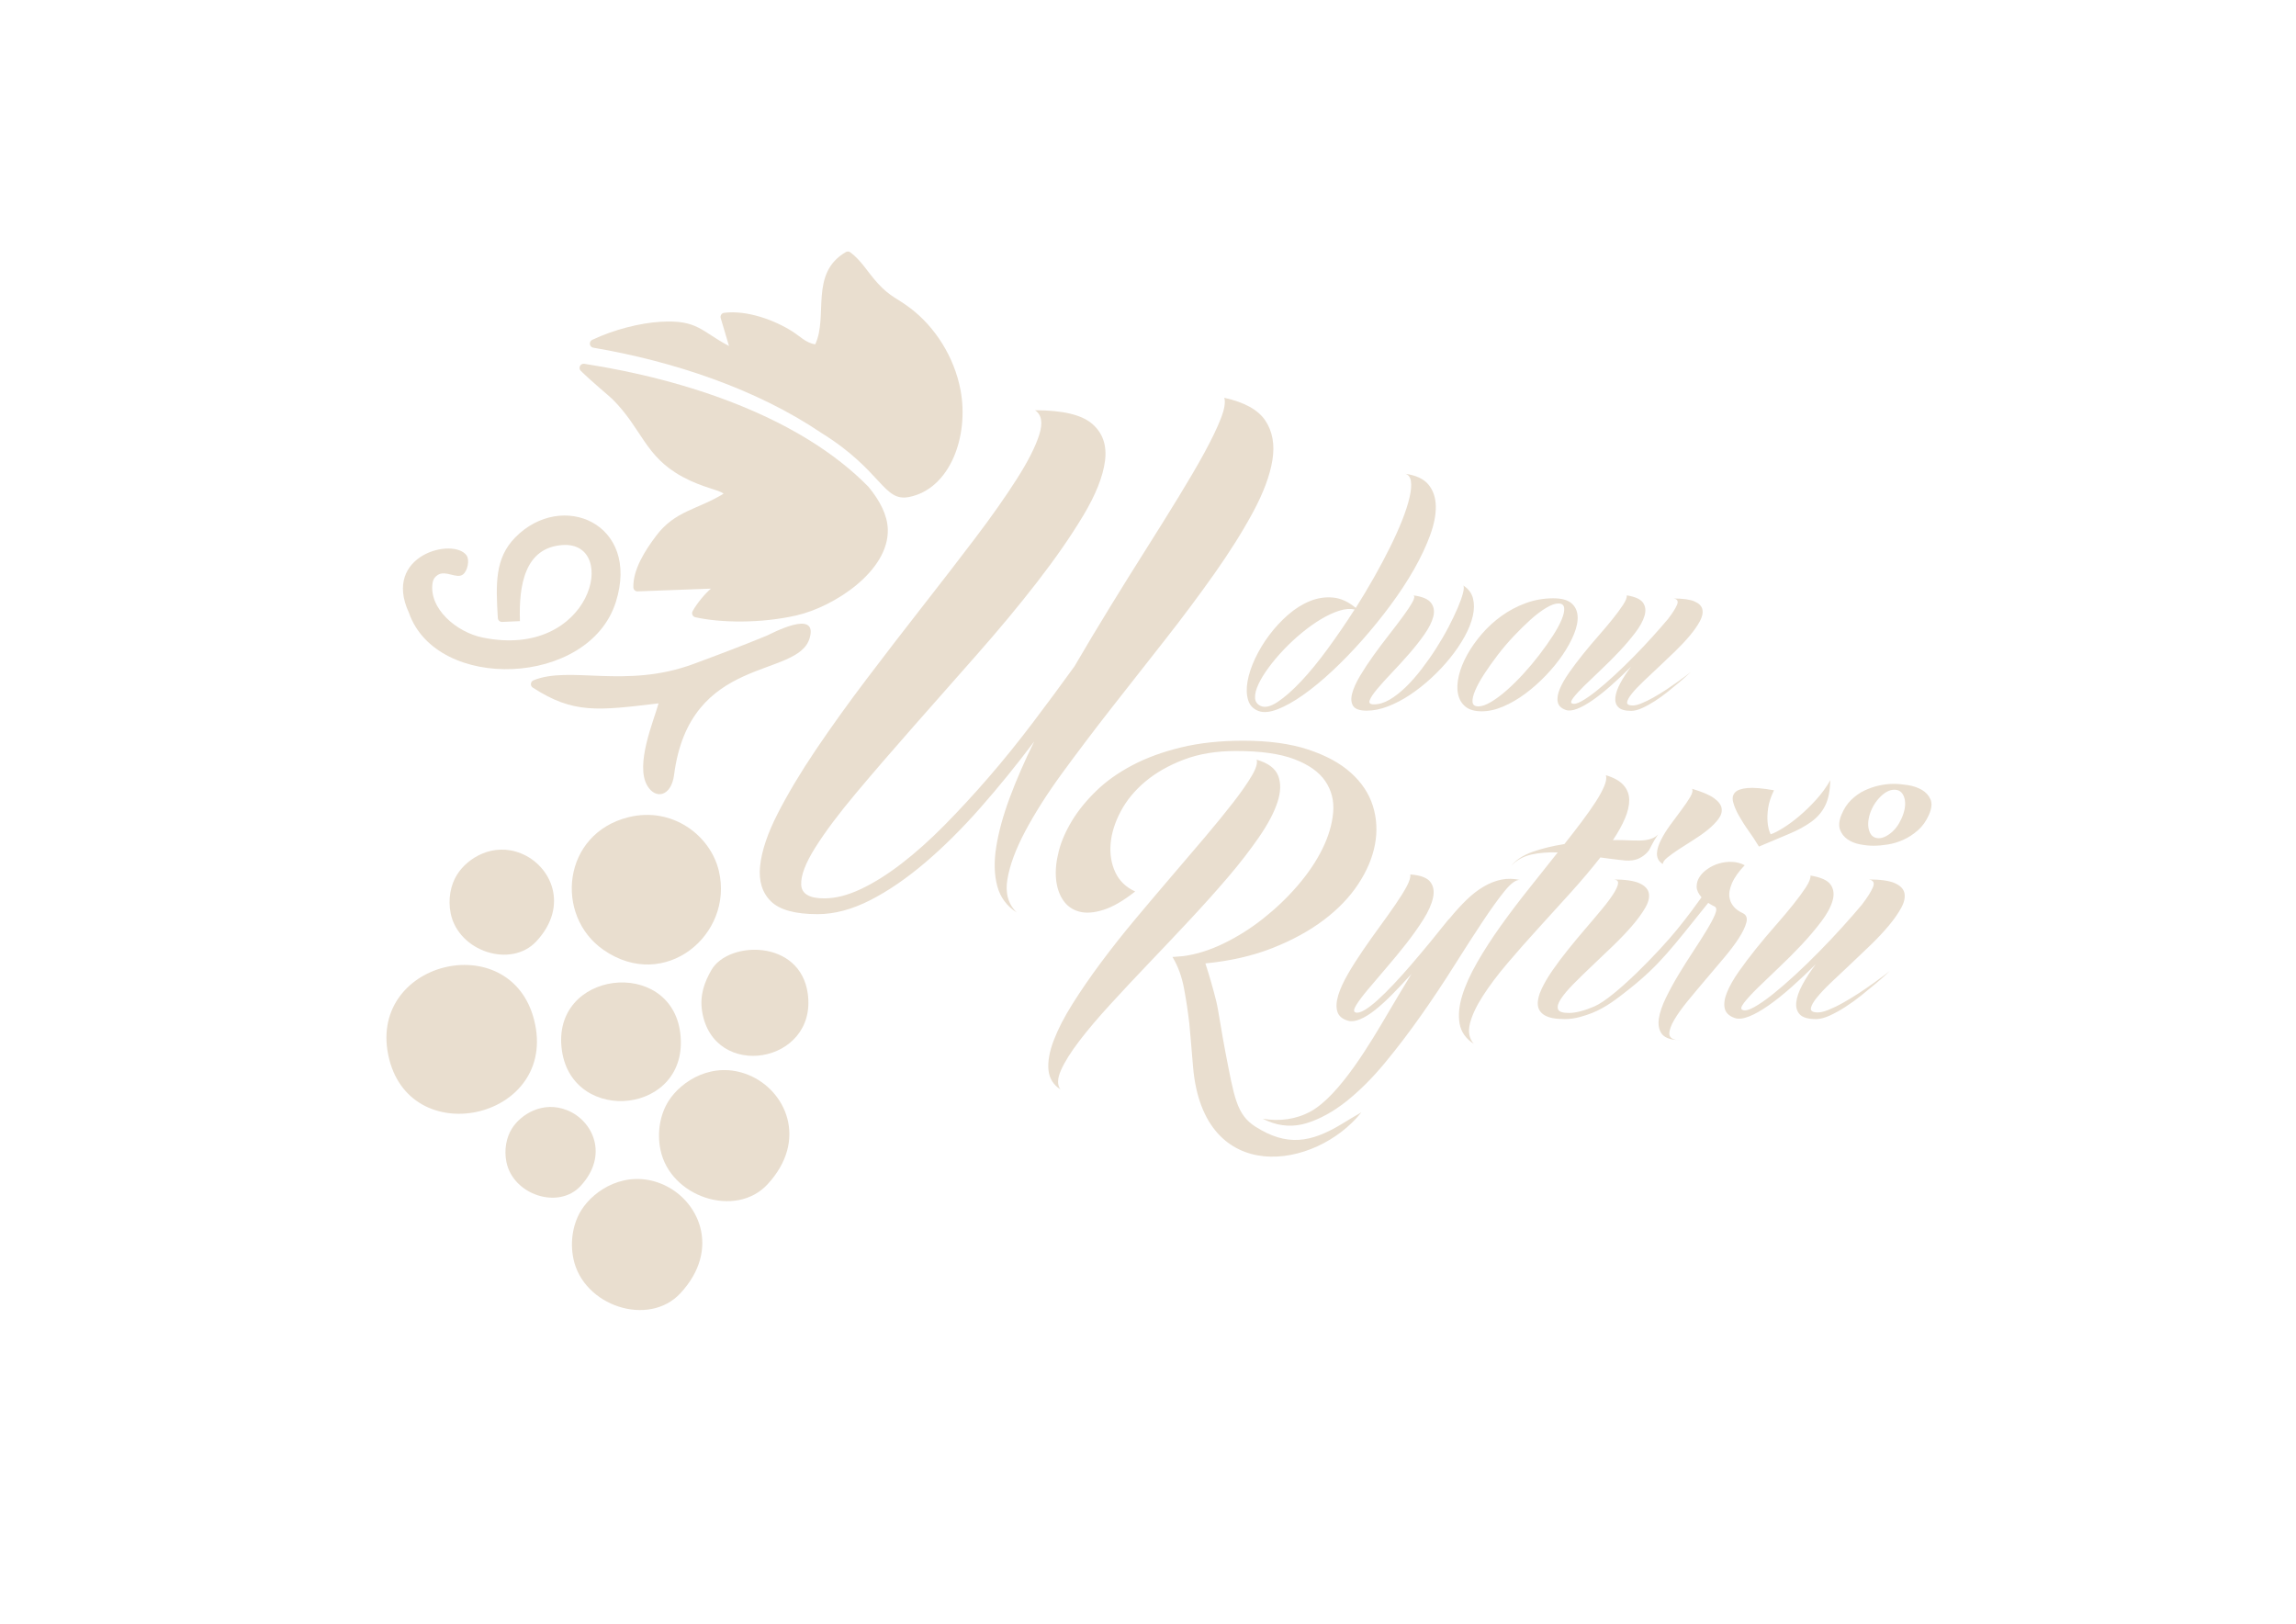 <?xml version="1.0" encoding="UTF-8" standalone="no"?><svg xmlns="http://www.w3.org/2000/svg" xmlns:xlink="http://www.w3.org/1999/xlink" fill="#000000" height="793.701" viewBox="0 0 1122.52 793.701" width="1122.52"><g fill="#e9decf" fill-rule="evenodd"><path d="m 206.097,210.163 c 3.993,-27.628 47.008,-23.38 43.409,6.365 -3.402,28.121 -47.67,23.11 -43.409,-6.365" transform="matrix(1.333 0 0 -1.333 0 793.7)"/><path d="m 230.546,295.756 c -24.369,-6.019 -27.255,-36.118 -9.227,-48.649 22.499,-15.64 47.823,5.575 42.352,28.879 -3.08,13.114 -17.112,23.725 -33.124,19.77" transform="matrix(1.333 0 0 -1.333 0 793.7)"/><path d="m 257.536,224.427 c 4.189,-25.456 42.207,-19.11 38.739,6.558 -2.722,20.142 -29.181,19.493 -35.353,8.726 -2.478,-4.322 -4.391,-9.175 -3.385,-15.284" transform="matrix(1.333 0 0 -1.333 0 793.7)"/><path d="m 196.745,250.258 c 12.155,13.081 5.359,27.786 -5.632,32.208 -10.337,4.16 -19.678,-1.729 -23.464,-7.747 -2.368,-3.764 -3.423,-9.011 -2.345,-14.269 2.862,-13.951 22.112,-20.232 31.441,-10.192" transform="matrix(1.333 0 0 -1.333 0 793.7)"/><path d="m 212.897,160.471 c 10.497,11.297 4.628,23.997 -4.864,27.816 -8.927,3.592 -16.995,-1.493 -20.265,-6.691 -2.045,-3.251 -2.956,-7.782 -2.025,-12.323 2.471,-12.048 19.096,-17.473 27.153,-8.802" transform="matrix(1.333 0 0 -1.333 0 793.7)"/><path d="m 281.464,161.086 c 15.165,16.322 6.686,34.669 -7.027,40.187 -12.897,5.189 -24.552,-2.157 -29.276,-9.667 -2.954,-4.696 -4.271,-11.243 -2.925,-17.803 3.57,-17.406 27.588,-25.243 39.229,-12.717" transform="matrix(1.333 0 0 -1.333 0 793.7)"/><path d="m 249.53,121.156 c 15.165,16.322 6.686,34.669 -7.027,40.187 -12.897,5.19 -24.552,-2.157 -29.276,-9.666 -2.954,-4.696 -4.271,-11.243 -2.925,-17.803 3.57,-17.406 27.588,-25.243 39.228,-12.717" transform="matrix(1.333 0 0 -1.333 0 793.7)"/><path d="m 195.413,343.268 c 14.85,-9.624 23.757,-8.459 46.125,-5.77 -1.736,-6.357 -8.709,-22.543 -4.105,-30.237 3.126,-5.224 8.803,-3.724 9.792,3.968 5.717,44.428 45.484,35.194 49.758,50.27 3.089,10.895 -14.349,1.404 -15.668,0.859 -9.034,-3.725 -17.428,-6.885 -27.017,-10.434 -24.775,-9.17 -45.306,-0.51 -58.636,-5.973 -0.537,-0.22 -0.883,-0.688 -0.937,-1.266 -0.054,-0.579 0.2,-1.102 0.687,-1.418" transform="matrix(1.333 0 0 -1.333 0 793.7)"/><path d="m 184.179,367.362 6.515,0.284 c -0.456,13.279 1.816,27.02 15.695,27.913 20.935,1.347 10.755,-42.201 -29.44,-33.913 -9.471,1.952 -19.73,10.559 -18.296,20.037 0.19,1.255 0.854,2.258 1.933,2.925 2.913,1.799 6.79,-1.51 9.118,0.083 1.773,1.212 2.62,5.346 1.442,7.027 -4.748,6.776 -31.063,0.212 -21.148,-21.033 10.149,-29.105 66.051,-27.173 75.876,3.987 9.072,28.773 -19.777,41.119 -36.91,23.66 -7.439,-7.58 -7.144,-16.915 -6.371,-29.546 0.051,-0.827 0.757,-1.462 1.584,-1.426" transform="matrix(1.333 0 0 -1.333 0 793.7)"/><path d="m 142.765,206.962 c 8.621,-34.039 62.141,-21.447 53.16,14.34 -8.708,34.699 -62.24,21.515 -53.16,-14.34" transform="matrix(1.333 0 0 -1.333 0 793.7)"/><path d="m 616.122,213.936 -0.012,5e-4 -3e-4,3e-4 -0.008,3e-4 h -0.004 l -0.012,9e-4 -3e-4,2e-4 -0.008,6e-4 h -0.004 l -0.012,6e-4 v 5e-4 l -0.008,3e-4 h -0.004 l -0.012,9e-4 v 3e-4 l -0.009,2e-4 h -0.004 l -0.012,0.001 -0.012,8e-4 -0.012,9e-4 -0.012,10e-4 -0.012,6e-4 v 5e-4 l -0.008,3e-4 -0.004,3e-4 -0.012,9e-4 v 3e-4 l -0.008,5e-4 -0.004,3e-4 -0.012,9e-4 v 2e-4 l -0.008,9e-4 h -0.004 l -0.012,0.001 -0.011,10e-4 -0.012,5e-4 v 6e-4 l -0.008,3e-4 -0.004,5e-4 -0.011,0.001 -0.011,0.001 -0.012,0.001 -0.012,0.001 -0.011,10e-4 -0.011,0.001 -0.011,0.001 -0.011,0.001 -0.011,0.001 -0.011,0.001 -0.011,10e-4 -0.011,0.001 -0.011,0.001 -0.011,0.001 -0.011,0.001 -0.011,0.001 -0.011,10e-4 -0.011,0.001 -0.011,0.001 -0.011,0.001 -0.011,0.001 -0.011,0.001 -0.011,10e-4 -0.011,0.001 -0.011,0.002 -0.011,0.001 -0.011,0.001 -0.011,10e-4 -0.011,0.001 -0.011,0.001 -0.011,0.001 -0.011,0.001 -0.011,10e-4 -0.011,0.001 -0.002,3e-4 -0.009,9e-4 -0.009,0.001 h -0.002 l -0.011,0.001 -0.011,10e-4 -0.011,0.001 -0.011,0.001 -0.011,0.001 -0.011,0.001 -0.011,0.001 -0.011,6e-4 -0.011,0.001 -0.011,0.001 -0.011,10e-4 -0.01,9e-4 -10e-4,2e-4 -0.009,9e-4 h -6e-4 l -0.01,8e-4 -0.008,0.001 h -0.003 l -0.011,8e-4 -0.01,0.001 -0.011,5e-4 -0.011,9e-4 -0.01,0.001 -0.011,9e-4 -0.01,5e-4 -0.01,9e-4 -0.005,8e-4 h -0.005 l -0.01,6e-4 -0.01,9e-4 -0.011,8e-4 -0.031,0.002 -0.02,0.001 -0.01,6e-4 -0.01,6e-4 v 5e-4 h -0.01 l -0.01,3e-4 -0.01,3e-4 -0.01,6e-4 -0.01,3e-4 -0.01,2e-4 -10e-4,6e-4 h -0.009 v 3e-4 h -0.01 -0.01 l -0.006,3e-4 m -0.003,0 -0.02,5e-4 h 0.01 -0.01 -0.003 0.003 m 0.023,-5e-4 h 0.013 0.003 l 0.01,-3e-4 h 0.009 0.004 l 0.005,-3e-4 h 0.006 0.002 l 9e-4,-6e-4 h 0.012 l 0.013,-2e-4 0.012,-3e-4 0.012,-6e-4 0.013,-3e-4 0.012,-3e-4 0.012,-5e-4 8e-4,-3e-4 0.011,-3e-4 h 3e-4 l 0.012,-6e-4 0.009,-5e-4 h 0.003 l 0.012,-6e-4 0.012,-6e-4 0.012,-8e-4 0.012,-3e-4 0.012,-8e-4 0.012,-9e-4 0.011,-6e-4 6e-4,-5e-4 0.01,-3e-4 h 8e-4 l 0.011,-9e-4 0.011,-5e-4 0.011,-9e-4 0.011,-0.001 0.011,-9e-4 0.004,-3e-4 0.007,-2e-4 0.011,-0.001 0.011,-8e-4 0.011,-0.001 0.011,-8e-4 0.011,-0.001 0.011,-9e-4 0.011,-0.001 0.01,-0.001 0.011,-10e-4 0.011,-6e-4 0.011,-0.001 0.011,-10e-4 h 2e-4 l 0.01,-0.001 h 3e-4 l 0.011,-0.001 0.01,-0.001 0.01,-0.001 0.01,-0.001 0.01,-10e-4 0.01,-0.001 0.01,-0.001 0.01,-0.001 0.01,-0.001 h 3e-4 l 0.009,-0.001 h 5e-4 l 0.01,-10e-4 0.01,-0.001 0.01,-0.001 0.01,-0.001 0.01,-0.001 0.01,-0.002 0.01,-0.001 0.01,-0.001 0.009,-0.001 0.009,-0.001 0.003,-3e-4 0.006,-8e-4 h 3e-4 l 0.01,-0.001 0.003,-8e-4 0.006,-6e-4 h 8e-4 l 0.01,-10e-4 0.002,-6e-4 0.007,-6e-4 h 8e-4 l 0.01,-0.001 0.002,-6e-4 0.006,-5e-4 h 0.001 l 0.01,-10e-4 0.002,-5e-4 0.006,-6e-4 h 10e-4 l 0.01,-0.001 0.002,-6e-4 0.006,-6e-4 h 0.002 l 0.01,-10e-4 0.002,-6e-4 0.007,-5e-4 h 0.002 l 0.01,-0.001 10e-4,-5e-4 0.007,-6e-4 h 0.002 l 0.01,-0.001 8e-4,-6e-4 0.007,-6e-4 h 0.003 l 0.01,-0.001 3e-4,-6e-4 0.007,-5e-4 h 0.003 l 0.011,-0.001 v -5e-4 l 0.007,-3e-4 0.003,-6e-4 0.011,-5e-4 v -6e-4 l 0.007,-6e-4 h 0.003 l 0.011,-0.001 0.011,-0.001 0.003,-6e-4 0.007,-3e-4 0.007,-8e-4 0.005,-3e-4 0.003,-3e-4 0.008,-6e-4 0.006,-6e-4 0.005,-5e-4 0.002,-3e-4 0.007,-3e-4 h 10e-4 l 0.011,-0.001 0.002,-6e-4 0.007,-3e-4 h 0.002 l 0.011,-8e-4 10e-4,-3e-4 0.008,-9e-4 h 0.002 l 0.011,-5e-4 h 10e-4 l 0.007,-9e-4 h 0.002 l 3e-4,-3e-4 h 0.005 l 0.006,-5e-4 h 10e-4 l 0.007,-6e-4 h 0.003 l 0.002,-6e-4 h 0.004 l 0.006,-2e-4 h 3e-4 l 0.007,-9e-4 h 10e-4 0.003 l 0.003,-3e-4 h 0.002 l 0.006,-3e-4 h 0.004 l 0.008,-5e-4 0.012,-6e-4 0.012,-8e-4 0.007,-3e-4 h 0.005 l 0.007,-9e-4 h 0.005 l 0.008,-3e-4 h 0.005 l 0.008,-8e-4 h 0.004 l 0.009,-3e-4 h 0.003 l 0.01,-6e-4 h 0.003 l 0.01,-2e-4 h 0.003 l 0.01,-3e-4 h 0.002 l 0.011,-6e-4 h 0.002 l 0.011,-3e-4 h 0.001 l 0.011,-3e-4 h 10e-4 l 0.012,-5e-4 -0.012,5e-4 h -10e-4 l -0.011,3e-4 h -0.001 l -0.011,3e-4 h -0.002 l -0.011,6e-4 h -0.002 l -0.01,3e-4 h -0.003 l -0.01,2e-4 h -0.003 l -0.01,6e-4 h -0.003 l -0.009,3e-4 h -0.004 l -0.008,8e-4 h -0.005 l -0.008,3e-4 h -0.005 l -0.007,9e-4 h -0.005 l -0.007,3e-4 m -0.031,10e-4 0.013,-6e-4 0.013,-8e-4 h 0.006 m -0.808,0.074 0.007,-6e-4 0.004,-5e-4 m 0.193,-0.02 0.01,-0.001 h 10e-4 m 0.011,-0.001 0.007,-9e-4 0.004,-3e-4 0.005,-8e-4 0.006,-9e-4 m 0.054,-0.006 0.007,-9e-4 0.004,-3e-4 0.004,-8e-4 0.007,-6e-4 m 0.055,-0.006 0.003,-5e-4 0.008,-6e-4 m 0.09,-0.009 0.007,-8e-4 0.004,-3e-4 m 0.267,-0.021 -0.008,9e-4 m -0.41,0.041 -0.003,3e-4 -0.007,8e-4 -0.009,0.001 h -6e-4 l -0.008,0.001 h -0.002 l -0.007,10e-4 h -0.003 m -0.039,0.005 -0.003,3e-4 -0.007,9e-4 -0.002,3e-4 -0.008,8e-4 m -0.01,0.001 -0.009,0.001 h -10e-4 l -0.008,10e-4 h -0.002 m -0.01,0.001 -0.007,6e-4 -0.004,6e-4 -0.005,5e-4 -0.005,6e-4 -0.004,6e-4 -0.006,5e-4 m -0.01,0.001 -0.002,3e-4 -0.008,8e-4 m -0.053,0.005 -0.006,9e-4 -0.005,2e-4 m -0.212,0.017 -0.006,3e-4 -0.006,5e-4 m -99.797,207.643 c 3.947,-0.555 6.785,-1.871 8.512,-3.988 1.727,-2.118 2.611,-4.75 2.672,-7.895 0.062,-3.146 -0.637,-6.723 -2.097,-10.691 -1.46,-3.968 -3.413,-8.121 -5.88,-12.459 -2.467,-4.338 -5.345,-8.717 -8.635,-13.158 -3.29,-4.441 -6.744,-8.697 -10.362,-12.788 -3.619,-4.091 -7.299,-7.874 -11.02,-11.349 -3.721,-3.475 -7.299,-6.415 -10.691,-8.8 -3.392,-2.385 -6.517,-4.133 -9.334,-5.222 -2.817,-1.09 -5.14,-1.316 -6.949,-0.658 -1.974,0.72 -3.269,2.056 -3.865,4.03 -0.596,1.974 -0.679,4.276 -0.205,6.908 0.473,2.631 1.398,5.428 2.796,8.389 1.398,2.96 3.125,5.818 5.181,8.553 2.056,2.734 4.359,5.222 6.908,7.443 2.549,2.22 5.222,3.886 8.018,5.016 2.796,1.13 5.613,1.542 8.47,1.275 2.858,-0.267 5.613,-1.542 8.306,-3.783 2.364,3.721 4.606,7.484 6.744,11.267 2.138,3.783 4.091,7.443 5.839,10.979 1.748,3.536 3.248,6.867 4.482,9.992 1.234,3.125 2.118,5.901 2.673,8.306 0.555,2.405 0.719,4.379 0.493,5.88 -0.226,1.501 -0.904,2.426 -2.056,2.755 z m 15.633,-163.686 0.613,0.613 c 2.045,2.53 4.114,4.778 6.184,6.797 2.07,2.019 4.191,3.654 6.337,4.907 2.146,1.252 4.318,2.121 6.541,2.555 2.223,0.434 4.472,0.384 6.797,-0.153 -1.431,0.204 -3.322,-1.15 -5.673,-4.038 -2.351,-2.887 -5.085,-6.72 -8.228,-11.447 -3.143,-4.727 -6.592,-10.093 -10.374,-16.098 -3.782,-6.005 -7.793,-12.035 -12.061,-18.091 -4.267,-6.056 -8.688,-11.882 -13.287,-17.427 -4.599,-5.545 -9.301,-10.247 -14.105,-14.054 -4.804,-3.807 -9.633,-6.464 -14.462,-7.973 -4.83,-1.507 -9.608,-1.252 -14.31,0.716 -0.671,0.278 -1.296,0.573 -1.876,0.883 v 0 c 6.024,-1.085 12.258,-0.238 17.53,2.652 10.693,5.864 22.127,25.412 28.654,36.531 2.76,4.702 5.545,9.327 8.33,13.901 -2.377,-2.658 -4.702,-5.136 -6.95,-7.41 -2.249,-2.274 -4.37,-4.216 -6.337,-5.775 -1.968,-1.559 -3.807,-2.709 -5.519,-3.424 -1.712,-0.715 -3.169,-0.894 -4.395,-0.562 -2.172,0.613 -3.501,1.763 -3.986,3.424 -0.485,1.661 -0.357,3.654 0.358,5.979 0.715,2.325 1.891,4.88 3.526,7.717 1.635,2.836 3.45,5.698 5.468,8.637 2.018,2.938 4.063,5.851 6.184,8.739 2.121,2.888 4.038,5.596 5.775,8.126 1.738,2.53 3.118,4.727 4.14,6.644 1.022,1.917 1.456,3.373 1.328,4.395 3.68,-0.281 6.107,-1.175 7.308,-2.708 1.201,-1.533 1.534,-3.475 1.022,-5.826 -0.511,-2.351 -1.661,-4.982 -3.475,-7.87 -1.814,-2.888 -3.909,-5.852 -6.286,-8.893 -2.377,-3.041 -4.829,-6.004 -7.359,-8.943 -2.53,-2.938 -4.753,-5.545 -6.695,-7.87 -1.942,-2.325 -3.398,-4.242 -4.344,-5.775 -0.945,-1.533 -1.047,-2.428 -0.306,-2.708 0.818,-0.281 1.942,0.026 3.373,0.869 1.431,0.843 3.041,2.095 4.855,3.731 1.815,1.635 3.782,3.603 5.928,5.877 2.147,2.274 4.344,4.727 6.593,7.359 2.249,2.632 4.497,5.289 6.746,8.023 2.248,2.734 4.395,5.391 6.439,7.973 z m 85.32,-44.053 h -0.013 -5e-4 5e-4 0.013 0.013 0.013 -0.013 z m -0.026,3e-4 h -0.012 -6e-4 6e-4 0.012 3e-4 l 0.013,-3e-4 -0.013,3e-4 z m -0.026,3e-4 h -0.012 -10e-4 10e-4 0.012 8e-4 l 0.013,-3e-4 -0.013,3e-4 z m -1.313,0.102 0.01,-5e-4 z m 0.01,-5e-4 h 0.003 z m -0.022,5e-4 h -0.007 z m -0.007,0 h -0.006 z m -0.006,0 h -0.004 z m -0.004,0 h -0.01 z m -0.01,0 c -2.785,0.204 -4.676,1.022 -5.621,2.453 -0.945,1.431 -1.252,3.245 -0.92,5.468 0.332,2.223 1.201,4.727 2.555,7.512 1.354,2.785 2.913,5.647 4.651,8.534 1.738,2.888 3.552,5.75 5.417,8.586 1.865,2.836 3.501,5.391 4.906,7.717 1.405,2.325 2.427,4.242 3.066,5.775 0.639,1.533 0.588,2.504 -0.153,2.913 -0.486,0.204 -0.895,0.434 -1.278,0.664 -0.384,0.23 -0.741,0.46 -1.073,0.664 -13.276,-16.494 -17.668,-22.626 -28.935,-31.576 -4.341,-3.448 -8.596,-6.814 -13.799,-8.858 -1.318,-0.518 -2.739,-0.983 -4.334,-1.42 -1.865,-0.51 -3.731,-0.766 -5.57,-0.766 -3.398,0 -5.877,0.486 -7.41,1.431 -1.533,0.946 -2.35,2.249 -2.453,3.884 -0.102,1.635 0.358,3.552 1.38,5.723 1.022,2.172 2.376,4.497 4.088,6.95 1.712,2.453 3.603,4.983 5.724,7.615 2.121,2.632 4.216,5.162 6.337,7.614 2.121,2.453 4.063,4.779 5.877,6.951 1.815,2.172 3.245,4.088 4.293,5.724 1.047,1.635 1.635,2.938 1.737,3.884 0.102,0.945 -0.562,1.431 -1.993,1.431 4.497,0 7.768,-0.46 9.812,-1.38 2.044,-0.92 3.194,-2.172 3.475,-3.73 0.281,-1.559 -0.204,-3.399 -1.431,-5.468 -1.227,-2.07 -2.862,-4.293 -4.906,-6.644 -2.044,-2.351 -4.37,-4.779 -6.95,-7.257 -2.581,-2.478 -5.136,-4.906 -7.615,-7.257 -2.478,-2.351 -4.753,-4.574 -6.797,-6.644 -2.044,-2.07 -3.577,-3.909 -4.599,-5.468 -1.022,-1.559 -1.354,-2.811 -1.022,-3.731 0.332,-0.92 1.661,-1.38 3.986,-1.38 1.354,0 2.837,0.23 4.446,0.664 1.61,0.434 3.245,1.022 4.906,1.738 7.533,3.24 23.979,20.362 30.255,28.108 2.07,2.555 3.909,4.881 5.468,7.002 1.559,2.121 2.76,3.756 3.577,4.906 -1.15,1.304 -1.763,2.581 -1.789,3.833 -0.025,1.252 0.307,2.453 1.022,3.578 0.716,1.125 1.712,2.121 3.015,3.015 1.303,0.894 2.708,1.559 4.242,1.993 1.533,0.435 3.117,0.639 4.753,0.562 1.635,-0.077 3.168,-0.486 4.599,-1.227 -2.172,-2.248 -3.756,-4.472 -4.702,-6.644 -0.409,-0.946 -0.69,-1.917 -0.869,-2.862 -0.179,-0.945 -0.127,-1.917 0.102,-2.913 0.23,-0.997 0.741,-1.917 1.482,-2.811 0.741,-0.894 1.84,-1.661 3.271,-2.351 1.303,-0.613 1.738,-1.737 1.329,-3.373 -0.409,-1.635 -1.329,-3.552 -2.76,-5.775 -1.431,-2.223 -3.245,-4.625 -5.468,-7.257 -2.223,-2.632 -4.472,-5.289 -6.746,-7.973 -2.274,-2.683 -4.472,-5.289 -6.541,-7.819 -2.07,-2.53 -3.705,-4.804 -4.907,-6.848 -1.201,-2.044 -1.814,-3.73 -1.84,-5.059 -0.025,-1.329 0.869,-2.121 2.709,-2.402 z m 5.632,92.121 c 3.679,-1.099 6.363,-2.223 8.023,-3.424 1.661,-1.2 2.607,-2.427 2.811,-3.73 0.204,-1.303 -0.179,-2.606 -1.175,-3.935 -0.997,-1.329 -2.275,-2.632 -3.884,-3.935 -1.61,-1.303 -3.347,-2.53 -5.264,-3.731 -1.916,-1.201 -3.705,-2.326 -5.366,-3.424 -1.661,-1.099 -3.066,-2.095 -4.19,-3.015 -1.125,-0.92 -1.687,-1.712 -1.687,-2.402 -3.362,1.994 -2.132,5.865 -0.715,8.739 0.894,1.814 2.044,3.68 3.475,5.621 1.431,1.942 2.785,3.782 4.088,5.52 1.304,1.738 2.351,3.296 3.169,4.651 0.818,1.354 1.048,2.377 0.716,3.066 z m -66.345,-28.24 c 1.763,2.172 4.37,3.884 7.819,5.111 3.45,1.227 7.334,2.172 11.703,2.862 2.325,2.939 4.472,5.698 6.439,8.33 1.968,2.632 3.654,5.034 5.06,7.206 1.405,2.172 2.428,4.088 3.117,5.723 0.69,1.636 0.894,2.964 0.613,3.986 2.939,-0.894 5.085,-2.095 6.439,-3.628 1.354,-1.533 2.07,-3.322 2.095,-5.366 0.025,-2.044 -0.486,-4.318 -1.533,-6.797 -1.048,-2.479 -2.53,-5.161 -4.447,-8.024 1.819,0.101 5.123,-0.035 7.135,-0.105 3.193,-0.113 7.186,-0.175 9.396,2.177 l -0.031,-0.075 c -0.997,-1.462 -1.832,-2.882 -2.518,-4.272 -0.098,-0.198 -0.194,-0.4 -0.288,-0.606 -0.272,-0.595 -0.589,-1.065 -1.038,-1.541 -3.669,-3.887 -7.636,-3.112 -10.336,-2.801 -2.29,0.264 -4.601,0.548 -6.92,0.886 -3.194,-4.089 -6.797,-8.356 -10.783,-12.776 -3.986,-4.421 -7.998,-8.841 -12.01,-13.236 -4.012,-4.395 -7.819,-8.713 -11.396,-12.93 -3.578,-4.216 -6.568,-8.203 -8.944,-11.908 -2.376,-3.705 -3.96,-7.078 -4.702,-10.068 -0.741,-2.989 -0.281,-5.494 1.431,-7.461 -2.939,1.917 -4.676,4.37 -5.213,7.41 -0.537,3.041 -0.23,6.439 0.919,10.221 1.15,3.782 2.99,7.87 5.52,12.266 2.53,4.395 5.417,8.867 8.688,13.44 3.271,4.574 6.72,9.122 10.374,13.697 3.654,4.574 7.129,8.969 10.476,13.185 -3.475,0.128 -6.669,-0.128 -9.608,-0.767 -2.939,-0.639 -5.417,-2.018 -7.462,-4.139 z m 96.385,27.699 c -1.15,-2.376 -1.865,-4.574 -2.146,-6.542 -0.281,-1.968 -0.332,-3.679 -0.204,-5.11 0.128,-1.712 0.511,-3.194 1.124,-4.497 1.226,0.409 2.786,1.201 4.702,2.402 1.917,1.201 3.884,2.658 5.928,4.395 2.044,1.737 4.063,3.705 6.081,5.928 2.019,2.223 3.731,4.574 5.162,7.104 -0.076,-3.807 -0.69,-6.899 -1.84,-9.25 -1.15,-2.35 -2.862,-4.344 -5.111,-5.979 -2.249,-1.635 -4.983,-3.117 -8.177,-4.446 -3.194,-1.329 -6.874,-2.887 -11.038,-4.651 -1.15,1.917 -2.428,3.858 -3.833,5.826 -1.406,1.968 -2.581,3.858 -3.578,5.622 -0.996,1.763 -1.661,3.398 -2.044,4.855 -0.384,1.456 -0.153,2.632 0.664,3.526 0.818,0.894 2.351,1.431 4.599,1.635 2.248,0.204 5.494,-0.076 9.71,-0.818 z m 34.752,-32.707 c 4.293,0 7.461,-0.434 9.505,-1.329 2.044,-0.895 3.245,-2.095 3.577,-3.629 0.332,-1.533 -0.025,-3.322 -1.125,-5.366 -1.099,-2.044 -2.606,-4.216 -4.548,-6.542 -1.942,-2.326 -4.165,-4.702 -6.695,-7.155 -2.529,-2.453 -5.034,-4.829 -7.512,-7.155 -2.478,-2.325 -4.829,-4.523 -7.001,-6.592 -2.172,-2.07 -3.909,-3.91 -5.213,-5.52 -1.303,-1.61 -2.018,-2.888 -2.198,-3.884 -0.179,-0.997 0.562,-1.508 2.198,-1.585 1.099,-0.076 2.478,0.23 4.191,0.92 1.712,0.69 3.526,1.558 5.468,2.657 1.942,1.099 3.91,2.275 5.877,3.577 1.968,1.303 3.756,2.53 5.366,3.68 1.609,1.15 2.938,2.146 4.037,2.964 1.03,0.767 1.634,1.242 1.81,1.403 l 0.003,0.003 0.013,0.012 3e-4,3e-4 0.005,0.005 0.002,0.002 0.003,0.002 0.004,0.004 -0.004,-0.004 -0.003,-0.002 -0.002,-0.002 -0.005,-0.005 -3e-4,-3e-4 -0.013,-0.012 -0.003,-0.003 c -0.139,-0.13 -0.639,-0.585 -1.504,-1.403 -0.945,-0.894 -2.198,-1.968 -3.731,-3.271 -1.533,-1.303 -3.245,-2.709 -5.162,-4.242 -1.916,-1.533 -3.858,-2.938 -5.877,-4.242 -2.018,-1.303 -3.961,-2.376 -5.826,-3.219 -1.865,-0.844 -3.526,-1.278 -4.957,-1.278 -2.862,0 -4.829,0.562 -5.928,1.687 -1.099,1.125 -1.533,2.632 -1.329,4.497 0.204,1.865 0.946,4.012 2.249,6.439 1.303,2.428 2.938,4.932 4.906,7.512 -2.99,-2.989 -5.98,-5.801 -8.944,-8.432 -2.964,-2.632 -5.75,-4.855 -8.382,-6.695 -2.632,-1.84 -5.008,-3.194 -7.154,-4.038 -2.146,-0.843 -3.909,-1.047 -5.264,-0.562 -2.121,0.741 -3.348,1.968 -3.68,3.629 -0.332,1.661 -0.025,3.654 0.92,5.928 0.946,2.274 2.376,4.778 4.293,7.512 1.917,2.734 4.012,5.494 6.286,8.331 2.275,2.836 4.625,5.622 7.053,8.382 2.428,2.759 4.599,5.34 6.541,7.768 1.942,2.428 3.501,4.549 4.702,6.388 1.201,1.84 1.763,3.271 1.687,4.293 3.807,-0.613 6.286,-1.737 7.41,-3.373 1.124,-1.635 1.354,-3.603 0.664,-5.928 -0.69,-2.326 -2.07,-4.88 -4.191,-7.666 -2.121,-2.785 -4.523,-5.622 -7.206,-8.483 -2.683,-2.862 -5.494,-5.647 -8.381,-8.382 -2.888,-2.734 -5.443,-5.187 -7.666,-7.359 -2.223,-2.172 -3.884,-4.012 -5.008,-5.468 -1.124,-1.456 -1.303,-2.325 -0.562,-2.606 0.894,-0.409 2.325,-0.077 4.293,1.022 1.968,1.099 4.242,2.658 6.797,4.702 2.555,2.044 5.315,4.421 8.279,7.155 2.964,2.734 5.903,5.596 8.841,8.586 2.939,2.99 5.749,5.979 8.432,8.943 2.683,2.964 5.059,5.673 7.104,8.126 2.044,2.658 3.398,4.804 4.088,6.439 0.69,1.635 0.179,2.581 -1.533,2.862 z m 9.097,35.058 c 1.558,0 3.322,-0.154 5.264,-0.46 1.942,-0.307 3.654,-0.894 5.111,-1.738 1.456,-0.843 2.53,-2.019 3.168,-3.475 0.639,-1.457 0.46,-3.348 -0.562,-5.673 -1.022,-2.325 -2.376,-4.216 -4.037,-5.673 -1.661,-1.457 -3.45,-2.632 -5.315,-3.475 -1.865,-0.844 -3.782,-1.431 -5.724,-1.738 -1.942,-0.307 -3.705,-0.46 -5.264,-0.46 -1.559,0 -3.219,0.179 -4.957,0.511 -1.738,0.332 -3.245,0.945 -4.548,1.84 -1.303,0.894 -2.223,2.07 -2.76,3.526 -0.536,1.456 -0.383,3.296 0.511,5.468 0.894,2.172 2.07,4.012 3.577,5.468 1.508,1.456 3.143,2.632 4.957,3.475 1.814,0.843 3.628,1.457 5.468,1.84 1.84,0.383 3.551,0.562 5.11,0.562 z m -5.417,-19.931 c 0.818,0 1.687,0.23 2.607,0.715 0.92,0.486 1.788,1.099 2.606,1.891 0.818,0.792 1.558,1.712 2.198,2.811 0.639,1.099 1.175,2.248 1.584,3.475 0.818,2.453 0.894,4.548 0.256,6.286 -0.639,1.738 -1.815,2.607 -3.526,2.607 -1.712,0 -3.424,-0.869 -5.162,-2.607 -1.737,-1.737 -3.015,-3.833 -3.833,-6.286 -0.741,-2.453 -0.818,-4.548 -0.204,-6.286 0.613,-1.737 1.763,-2.606 3.475,-2.606 z m -255.157,-43.244 c 4.778,0.613 9.684,2.146 14.769,4.599 5.085,2.453 9.94,5.494 14.565,9.148 4.625,3.654 8.867,7.691 12.674,12.112 3.807,4.42 6.848,8.918 9.097,13.492 2.249,4.574 3.552,8.995 3.935,13.287 0.383,4.293 -0.588,8.126 -2.862,11.499 -2.274,3.373 -6.056,6.056 -11.345,8.075 -5.289,2.019 -12.418,3.015 -21.413,3.015 -7.231,0 -13.62,-1.048 -19.165,-3.169 -5.545,-2.121 -10.272,-4.804 -14.156,-8.075 -3.884,-3.271 -6.874,-6.925 -8.995,-10.937 -2.121,-4.012 -3.347,-7.947 -3.679,-11.754 -0.332,-3.807 0.23,-7.308 1.687,-10.477 1.456,-3.169 3.909,-5.545 7.308,-7.104 -4.293,-3.398 -8.177,-5.647 -11.652,-6.746 -3.475,-1.099 -6.464,-1.303 -8.943,-0.614 -2.479,0.69 -4.446,2.095 -5.877,4.242 -1.431,2.146 -2.274,4.753 -2.555,7.819 -0.281,3.066 0.077,6.439 1.022,10.119 0.946,3.68 2.581,7.385 4.855,11.141 2.275,3.756 5.239,7.385 8.893,10.936 3.654,3.552 8.049,6.669 13.236,9.403 5.187,2.734 11.141,4.906 17.887,6.542 6.746,1.635 14.335,2.453 22.793,2.453 9.275,0 17.171,-1.073 23.713,-3.22 6.541,-2.146 11.78,-4.982 15.74,-8.534 3.961,-3.552 6.644,-7.589 8.075,-12.163 1.431,-4.574 1.686,-9.275 0.766,-14.156 -0.92,-4.881 -2.964,-9.71 -6.133,-14.514 -3.168,-4.804 -7.385,-9.199 -12.674,-13.185 -5.29,-3.986 -11.55,-7.41 -18.807,-10.272 -7.257,-2.862 -15.46,-4.727 -24.581,-5.622 1.431,-4.369 2.76,-8.969 3.986,-13.849 0.746,-2.972 1.934,-11.365 3.313,-18.433 3.291,-16.873 4.106,-23.177 11.121,-27.626 11.497,-7.292 20.248,-5.801 31.419,0.906 2.342,1.406 4.76,2.925 7.375,4.381 -16.741,-21.018 -57.824,-27.405 -61.717,16.448 -0.577,6.5 -1.092,13.511 -1.374,15.993 -0.51,4.497 -1.176,8.893 -1.993,13.185 -0.818,4.293 -2.223,8.075 -4.191,11.345 z M 388.933,195.931 c -2.658,1.712 -4.114,4.114 -4.395,7.206 -0.281,3.092 0.383,6.695 1.942,10.783 1.558,4.089 3.858,8.56 6.899,13.389 3.041,4.83 6.49,9.863 10.374,15.076 3.884,5.213 8.049,10.502 12.521,15.843 4.472,5.34 8.867,10.553 13.236,15.638 4.369,5.085 8.509,9.94 12.47,14.616 3.961,4.676 7.385,8.892 10.323,12.674 2.938,3.782 5.187,7.027 6.797,9.761 1.61,2.734 2.198,4.702 1.789,5.928 4.216,-1.226 6.873,-3.194 7.921,-5.928 1.048,-2.734 0.946,-5.979 -0.307,-9.761 -1.252,-3.782 -3.501,-8.023 -6.746,-12.725 -3.245,-4.702 -7.027,-9.608 -11.396,-14.719 -4.37,-5.11 -9.071,-10.349 -14.105,-15.74 -5.034,-5.392 -10.042,-10.681 -15.025,-15.894 -4.982,-5.213 -9.685,-10.247 -14.105,-15.076 -4.421,-4.83 -8.203,-9.275 -11.294,-13.339 -3.092,-4.063 -5.34,-7.614 -6.695,-10.681 -1.354,-3.067 -1.431,-5.418 -0.204,-7.053 z m -9.31,249.054 c 10.16,0 17.162,-1.674 21.005,-5.023 3.843,-3.349 5.403,-7.877 4.642,-13.623 -0.761,-5.746 -3.425,-12.405 -7.991,-20.016 -4.566,-7.611 -10.198,-15.716 -16.895,-24.354 -6.697,-8.638 -14.041,-17.466 -21.994,-26.484 -7.953,-9.018 -15.754,-17.847 -23.364,-26.485 -7.611,-8.638 -14.612,-16.743 -21.005,-24.354 -6.393,-7.611 -11.378,-14.27 -14.993,-20.016 -3.615,-5.746 -5.327,-10.274 -5.175,-13.623 0.152,-3.349 2.968,-5.023 8.448,-5.023 4.148,0 8.638,1.142 13.47,3.425 4.833,2.283 9.779,5.404 14.916,9.361 5.137,3.958 10.388,8.638 15.754,14.079 5.365,5.442 10.769,11.302 16.21,17.581 5.441,6.279 10.768,12.9 16.058,19.863 5.289,6.964 10.389,13.889 15.373,20.777 4.262,7.306 8.638,14.574 13.09,21.842 4.452,7.268 8.828,14.27 13.09,21.005 4.262,6.735 8.258,13.128 11.949,19.179 3.691,6.05 6.888,11.453 9.513,16.286 2.626,4.833 4.642,8.98 6.012,12.481 1.37,3.501 1.789,6.051 1.294,7.686 7.42,-1.636 12.443,-4.414 15.069,-8.371 2.626,-3.957 3.501,-8.79 2.587,-14.46 -0.913,-5.67 -3.311,-12.063 -7.154,-19.178 -3.843,-7.116 -8.562,-14.612 -14.156,-22.527 -5.593,-7.915 -11.644,-16.02 -18.189,-24.354 -6.545,-8.333 -13.052,-16.591 -19.483,-24.81 -6.431,-8.219 -12.444,-16.172 -18.037,-23.821 -5.594,-7.649 -10.122,-14.802 -13.623,-21.385 -3.501,-6.583 -5.67,-12.443 -6.545,-17.58 -0.875,-5.137 0.266,-9.208 3.425,-12.253 -3.653,2.321 -6.05,5.556 -7.154,9.665 -1.104,4.11 -1.256,8.904 -0.381,14.384 0.875,5.48 2.511,11.492 4.947,18.037 2.436,6.545 5.441,13.432 8.98,20.624 -6.393,-8.524 -12.976,-16.629 -19.711,-24.277 -6.735,-7.649 -13.508,-14.384 -20.32,-20.168 -6.811,-5.784 -13.509,-10.389 -20.168,-13.775 -6.659,-3.387 -13.052,-5.099 -19.254,-5.099 -8.219,0 -13.927,1.56 -17.124,4.719 -3.196,3.158 -4.528,7.458 -3.957,12.938 0.571,5.48 2.702,11.91 6.469,19.255 3.767,7.344 8.448,15.183 14.079,23.517 5.632,8.333 11.834,16.971 18.645,25.951 6.812,8.98 13.585,17.809 20.396,26.485 6.812,8.676 13.205,17.009 19.255,24.962 6.051,7.953 11.111,15.183 15.221,21.614 4.11,6.431 6.888,11.872 8.296,16.286 1.408,4.414 0.913,7.42 -1.522,9.057 z m 234.228,-69.042 c 3.454,0 6.003,-0.35 7.649,-1.069 1.645,-0.719 2.611,-1.686 2.878,-2.919 0.267,-1.233 -0.02,-2.672 -0.904,-4.317 -0.884,-1.645 -2.097,-3.392 -3.66,-5.263 -1.562,-1.871 -3.351,-3.783 -5.386,-5.757 -2.035,-1.974 -4.05,-3.886 -6.045,-5.757 -1.994,-1.871 -3.886,-3.639 -5.633,-5.304 -1.748,-1.666 -3.146,-3.146 -4.194,-4.441 -1.048,-1.296 -1.624,-2.323 -1.768,-3.125 -0.144,-0.802 0.452,-1.213 1.768,-1.275 0.884,-0.061 1.994,0.185 3.372,0.74 1.377,0.555 2.837,1.254 4.4,2.138 1.562,0.884 3.146,1.83 4.729,2.879 1.583,1.048 3.022,2.035 4.317,2.96 1.295,0.925 2.364,1.727 3.248,2.385 0.884,0.658 1.377,1.048 1.48,1.151 -0.062,-0.062 -0.473,-0.432 -1.234,-1.151 -0.76,-0.72 -1.768,-1.583 -3.002,-2.631 -1.233,-1.049 -2.611,-2.18 -4.153,-3.413 -1.542,-1.234 -3.104,-2.365 -4.729,-3.413 -1.624,-1.048 -3.187,-1.912 -4.688,-2.59 -1.501,-0.678 -2.837,-1.028 -3.989,-1.028 -2.303,0 -3.886,0.452 -4.769,1.357 -0.884,0.904 -1.234,2.118 -1.069,3.618 0.165,1.501 0.761,3.228 1.809,5.181 1.048,1.953 2.364,3.968 3.947,6.044 -2.405,-2.405 -4.811,-4.667 -7.196,-6.785 -2.385,-2.118 -4.626,-3.906 -6.744,-5.386 -2.118,-1.481 -4.029,-2.57 -5.756,-3.249 -1.727,-0.678 -3.146,-0.843 -4.236,-0.452 -1.706,0.597 -2.693,1.583 -2.96,2.92 -0.268,1.336 -0.021,2.94 0.74,4.77 0.761,1.83 1.912,3.845 3.454,6.044 1.542,2.2 3.228,4.421 5.058,6.702 1.83,2.282 3.722,4.523 5.675,6.744 1.953,2.22 3.701,4.297 5.263,6.25 1.562,1.953 2.817,3.659 3.783,5.14 0.966,1.48 1.419,2.632 1.357,3.454 3.063,-0.493 5.058,-1.398 5.962,-2.714 0.904,-1.316 1.09,-2.899 0.534,-4.77 -0.555,-1.871 -1.665,-3.927 -3.372,-6.168 -1.706,-2.241 -3.639,-4.523 -5.797,-6.825 -2.159,-2.303 -4.421,-4.544 -6.744,-6.744 -2.323,-2.2 -4.379,-4.174 -6.168,-5.921 -1.789,-1.748 -3.125,-3.228 -4.029,-4.399 -0.905,-1.172 -1.048,-1.871 -0.452,-2.097 0.719,-0.329 1.871,-0.062 3.454,0.823 1.583,0.884 3.413,2.138 5.469,3.783 2.056,1.645 4.276,3.557 6.661,5.757 2.385,2.2 4.749,4.503 7.113,6.908 2.365,2.405 4.626,4.811 6.785,7.196 2.159,2.385 4.071,4.564 5.715,6.538 1.645,2.138 2.735,3.865 3.29,5.181 0.555,1.316 0.144,2.076 -1.233,2.303 z m -44.162,0.082 c 3.022,0 5.222,-0.596 6.62,-1.768 1.398,-1.172 2.159,-2.735 2.303,-4.688 0.144,-1.953 -0.308,-4.173 -1.316,-6.661 -1.008,-2.488 -2.405,-5.037 -4.153,-7.607 -1.748,-2.57 -3.825,-5.119 -6.209,-7.607 -2.385,-2.488 -4.894,-4.708 -7.525,-6.661 -2.631,-1.953 -5.325,-3.516 -8.059,-4.687 -2.735,-1.172 -5.366,-1.768 -7.895,-1.768 -2.632,0 -4.647,0.596 -6.044,1.768 -1.398,1.172 -2.283,2.734 -2.673,4.687 -0.391,1.953 -0.267,4.174 0.329,6.661 0.597,2.488 1.624,5.037 3.043,7.607 1.419,2.57 3.207,5.119 5.346,7.607 2.138,2.488 4.564,4.708 7.278,6.661 2.714,1.953 5.675,3.516 8.882,4.688 3.207,1.172 6.559,1.768 10.074,1.768 z M 542.221,336.386 c 1.254,0 2.796,0.535 4.606,1.603 1.809,1.069 3.721,2.488 5.757,4.277 2.035,1.788 4.071,3.803 6.127,6.044 2.056,2.241 4.009,4.564 5.839,6.949 1.83,2.385 3.474,4.708 4.934,6.949 1.46,2.241 2.549,4.256 3.29,6.044 0.74,1.789 1.048,3.207 0.904,4.276 -0.144,1.069 -0.843,1.604 -2.097,1.604 -1.213,0 -2.693,-0.535 -4.482,-1.604 -1.788,-1.069 -3.68,-2.487 -5.674,-4.276 -1.994,-1.789 -4.051,-3.804 -6.168,-6.044 -2.118,-2.241 -4.091,-4.564 -5.921,-6.949 -1.83,-2.385 -3.475,-4.708 -4.935,-6.949 -1.46,-2.241 -2.57,-4.256 -3.331,-6.044 -0.76,-1.789 -1.09,-3.207 -0.987,-4.277 0.103,-1.069 0.822,-1.603 2.138,-1.603 z m -23.849,40.708 c 3.29,-0.431 5.448,-1.357 6.497,-2.755 1.048,-1.398 1.316,-3.064 0.822,-5.017 -0.493,-1.953 -1.562,-4.091 -3.207,-6.456 -1.645,-2.364 -3.516,-4.729 -5.593,-7.114 -2.077,-2.385 -4.194,-4.708 -6.333,-6.949 -2.138,-2.241 -3.926,-4.235 -5.386,-5.962 -1.46,-1.727 -2.385,-3.104 -2.796,-4.153 -0.411,-1.049 0.103,-1.562 1.522,-1.562 1.871,0 3.783,0.576 5.757,1.727 1.973,1.151 3.947,2.693 5.921,4.605 1.974,1.912 3.907,4.112 5.798,6.579 1.892,2.467 3.68,4.996 5.345,7.607 1.666,2.611 3.187,5.201 4.523,7.771 1.337,2.57 2.467,4.914 3.372,7.031 0.904,2.118 1.542,3.906 1.933,5.387 0.391,1.48 0.432,2.447 0.165,2.878 1.871,-1.213 3.043,-2.776 3.536,-4.729 0.493,-1.953 0.473,-4.112 -0.082,-6.497 -0.555,-2.385 -1.542,-4.894 -3.002,-7.525 -1.46,-2.632 -3.228,-5.243 -5.304,-7.813 -2.076,-2.57 -4.379,-5.037 -6.908,-7.36 -2.529,-2.323 -5.119,-4.379 -7.813,-6.168 -2.693,-1.789 -5.386,-3.187 -8.1,-4.235 -2.714,-1.049 -5.304,-1.563 -7.772,-1.563 -2.57,0 -4.235,0.576 -4.975,1.727 -0.74,1.151 -0.863,2.672 -0.37,4.564 0.493,1.891 1.46,4.05 2.919,6.497 1.46,2.446 3.104,4.934 4.935,7.484 1.83,2.55 3.742,5.078 5.715,7.607 1.974,2.529 3.701,4.79 5.181,6.826 1.48,2.035 2.611,3.721 3.372,5.099 0.761,1.378 0.884,2.2 0.329,2.467 z m -56.004,-40.543 c 1.583,-0.72 3.68,-0.227 6.25,1.48 2.57,1.706 5.428,4.215 8.553,7.525 3.125,3.31 6.373,7.278 9.745,11.883 3.372,4.605 6.682,9.437 9.91,14.474 -1.645,0.391 -3.536,0.226 -5.674,-0.452 -2.138,-0.678 -4.379,-1.727 -6.702,-3.125 -2.323,-1.398 -4.667,-3.063 -7.032,-5.016 -2.364,-1.953 -4.564,-4.009 -6.62,-6.168 -2.056,-2.159 -3.886,-4.338 -5.51,-6.538 -1.624,-2.2 -2.858,-4.235 -3.742,-6.127 -0.884,-1.892 -1.295,-3.537 -1.233,-4.934 0.061,-1.398 0.74,-2.406 2.056,-3.002" transform="matrix(1.333 0 0 -1.333 0 793.7)"/><path d="m 217.205,470.797 c 7.979,3.794 17.611,6.194 25.119,6.63 13.575,0.787 14.79,-3.471 25.052,-8.889 l -3.042,10.233 c -0.132,0.443 -0.069,0.878 0.184,1.265 0.253,0.387 0.625,0.62 1.084,0.677 8.373,1.046 18.5,-2.664 25.1,-6.888 2.829,-1.811 4.825,-4.088 8.287,-4.687 4.882,10.373 -2.191,26.055 11.228,33.845 0.54,0.314 1.178,0.276 1.678,-0.1 4.12,-3.096 6.232,-7.166 10.071,-11.376 4.449,-4.88 7.063,-5.4 11.993,-9.154 8.965,-6.825 16.021,-17.783 18.316,-29.888 3.244,-17.11 -3.897,-36.38 -18.906,-39.303 -9.428,-1.835 -9.814,9.694 -32.184,23.553 -23.959,16.186 -54.559,26.281 -83.583,31.207 -0.665,0.113 -1.159,0.622 -1.252,1.291 -0.092,0.668 0.244,1.293 0.854,1.582" transform="matrix(1.333 0 0 -1.333 0 793.7)"/><path d="m 254.025,371.278 c 1.538,2.872 4.667,6.579 6.741,8.294 l -26.893,-1.006 c -0.421,-0.016 -0.79,0.122 -1.097,0.41 -0.307,0.288 -0.469,0.647 -0.48,1.068 -0.174,6.445 4.232,13.459 8.425,18.985 6.976,9.194 15.036,9.442 24.657,15.35 -1.511,1.419 -7.559,2.157 -14.963,6.149 -14.001,7.551 -14.813,17.594 -25.855,28.585 -0.902,0.898 -7.831,6.637 -11.543,10.32 -0.475,0.472 -0.587,1.166 -0.285,1.764 0.302,0.598 0.928,0.92 1.59,0.818 37.407,-5.785 79.126,-19.536 104.178,-45.076 4.349,-5.252 6.966,-10.529 7.121,-15.585 0.467,-15.357 -19.706,-28.452 -33.516,-31.61 -13.143,-3.006 -27.965,-2.719 -37.072,-0.667 -0.479,0.108 -0.845,0.405 -1.049,0.852 -0.204,0.446 -0.189,0.917 0.043,1.35" transform="matrix(1.333 0 0 -1.333 0 793.7)"/></g></svg>